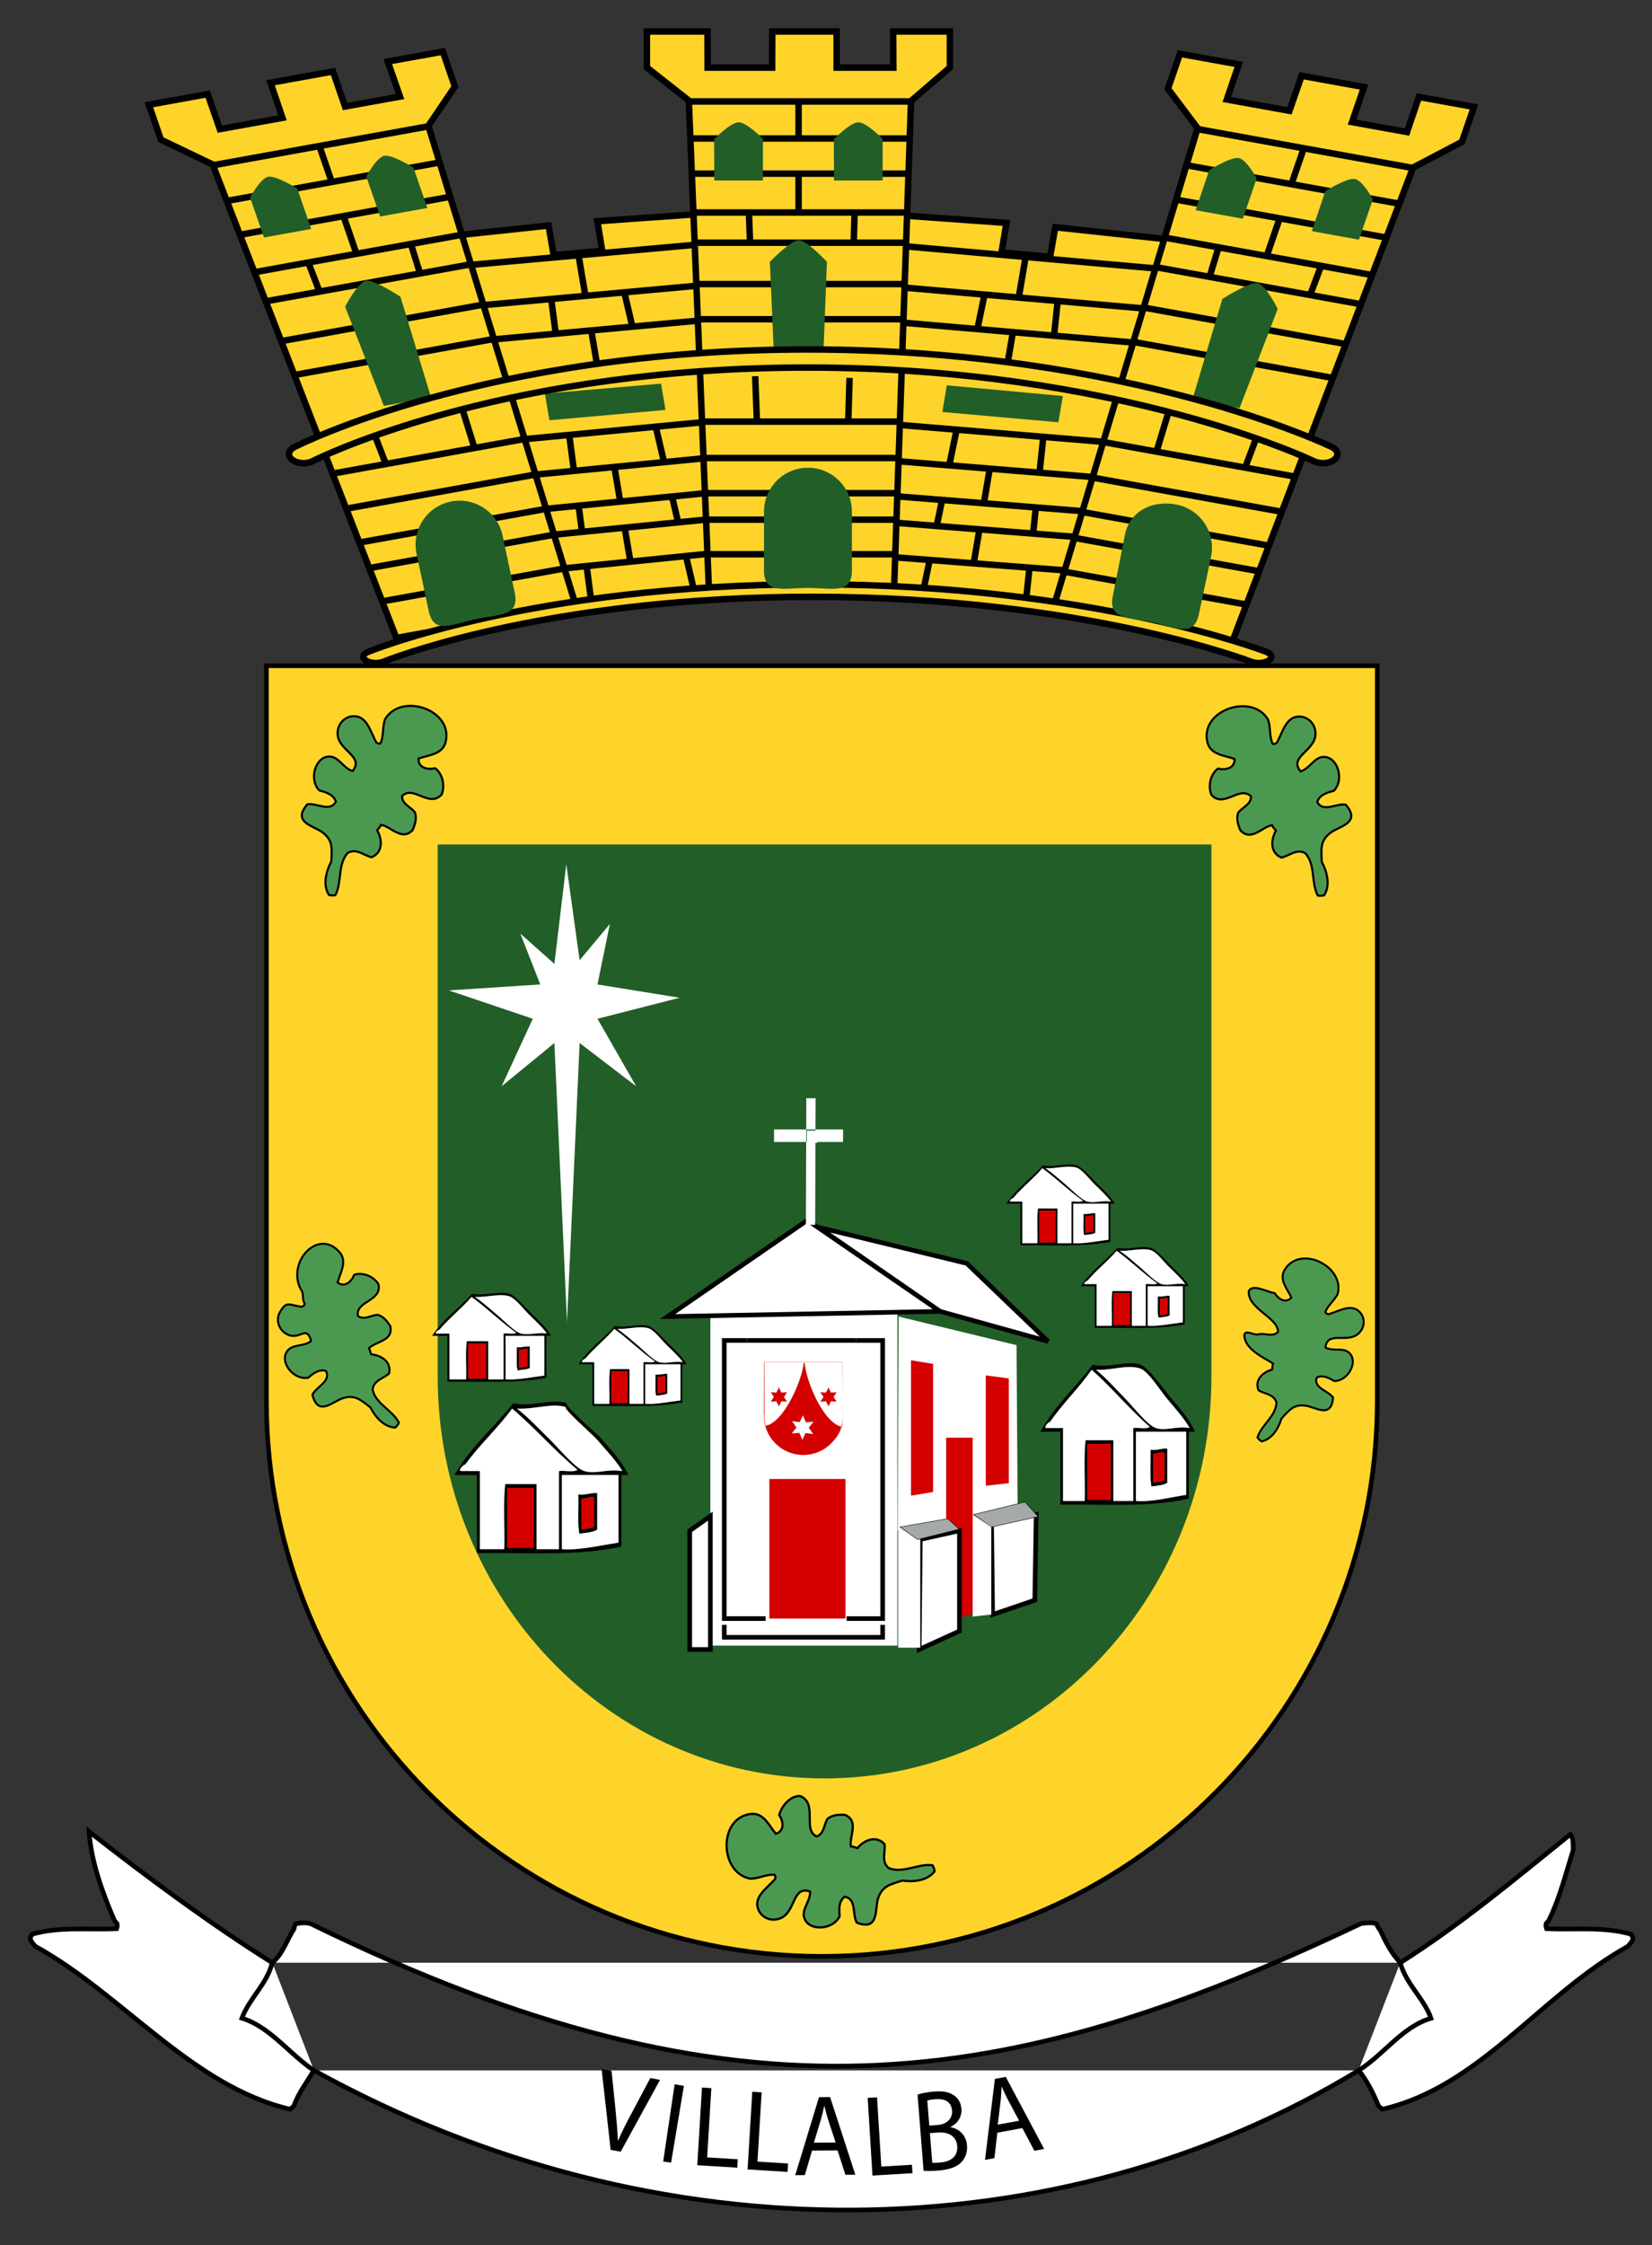 <?xml version="1.0" encoding="utf-8"?>
<!-- Generator: Adobe Illustrator 14.0.0, SVG Export Plug-In  -->
<!DOCTYPE svg PUBLIC "-//W3C//DTD SVG 1.1//EN" "http://www.w3.org/Graphics/SVG/1.1/DTD/svg11.dtd">
<svg version="1.1"
	 xmlns="http://www.w3.org/2000/svg" xmlns:xlink="http://www.w3.org/1999/xlink" xmlns:a="http://ns.adobe.com/AdobeSVGViewerExtensions/3.0/"
	 x="0px" y="0px" width="357px" height="485px" viewBox="-6 -6.103 357 485" enable-background="new -6 -6.103 357 485"
	 xml:space="preserve">
<rect x="-6" y="-6.103" width="357" height="485" fill="#333333" stroke="none"/>
<defs>
</defs>
<path fill="#FFD42A" stroke="#000000" d="M51.569,137.713v158.749c0,66.295,53.74,120.033,120.032,120.033
	c66.292,0,120.032-53.738,120.032-120.033V137.713H51.569z"/>
<path fill="#225E28" d="M88.586,176.321V291.2c0,47.971,37.429,86.857,83.604,86.857c46.174,0,83.603-38.887,83.603-86.857V176.321
	H88.586z"/>
<path fill="#4B9950" stroke="#000000" stroke-width="0.456" stroke-linecap="round" d="M254.95,154.357
	c0.724,2.643,3.804,2.726,5.837,3.486c0.09,2.04-1.965,2.455-3.577,2.078c-1.653,1.208-2.203,3.839-1.41,5.686
	c2.688,2.979,6.104-2.125,8.534,0.317c0.087,1.707-1.84,2.349-2.753,3.505c-0.478,1.275-0.03,2.644,0.46,3.833
	c2.357,2.497,4.598-0.699,6.844-1.112c0.184,0.472,0.568,0.788,0.848,1.189c-1.147,1.988-1.278,4.816,1.215,5.817
	c1.666-0.393,3.289-2.018,5.141-0.939c2.234,2.473,1.199,6.304,2.676,9.128c0.459,0.078,0.942,0.081,1.394-0.048
	c1.381-2.195,0.624-5.075-0.517-7.226c-0.142-2.827-0.336-4.514,1.769-6.196c1.938-1.548,6.858-2.157,3.405-6.157
	c-2.015-0.354-4.938,1.793-6.157-0.592c0.509-1.545,2.173-2.033,3.547-2.389c2.247-2.119,1.089-6.928-1.78-7.313
	c-2.32-0.312-3.21,2.453-5.378,3.108c-2.592-3.159,2.991-4.342,3.228-7.896c0.143-2.114-1.36-3.813-3.28-3.939
	c-2.956-0.196-3.668,2.976-5.063,5.663c-0.269,0.172-0.598,0.311-0.914,0.198c-0.719-1.539-0.4-3.479-0.965-5.157
	C264.654,143.414,253.104,147.283,254.95,154.357"/>

<path fill="#4B9950" stroke="#000000" stroke-width="0.431" stroke-linecap="round" d="M271.577,268.26
	c-1.222,2.143,0.685,4.152,1.497,5.935c-1.243,1.354-2.813,0.312-3.6-0.956c-1.688-0.258-4.914-2.152-5.619-0.381
	c-0.195,3.796,6.342,5.637,6.332,8.737c-1.03,1.14-2.664,0.323-3.981,0.476c-1.115,0.51-2.832-1.029-3.3,0.096
	c-0.092,3.252,4.523,5.121,6.217,6.283c-0.184,0.418-0.141,0.865-0.219,1.297c-1.995,0.535-3.879,2.252-2.928,4.479
	c1.309,0.809,3.379,0.809,3.869,2.671c-0.152,2.997-3.25,4.774-4.106,7.512c0.243,0.341,0.549,0.652,0.919,0.855
	c2.273-0.519,3.624-2.831,4.268-4.927c1.709-1.889,2.658-3.086,5.068-2.817c2.22,0.249,5.736,2.992,6.084-1.749
	c-1.057-1.509-4.281-2.004-3.54-4.296c1.308-0.659,2.676,0.088,3.774,0.735c2.781,0.082,5.104-3.717,3.522-5.787
	c-1.278-1.678-3.603-0.481-5.399-1.443c0.36-3.662,4.666-0.859,7.078-2.971c1.437-1.256,1.561-3.293,0.42-4.596
	c-1.756-2.006-4.23-0.44-6.826,0.379c-0.28-0.061-0.578-0.182-0.709-0.455c0.523-1.437,1.959-2.469,2.668-3.895
	C284.717,267.471,274.904,262.583,271.577,268.26"/>
<path fill="#4B9950" stroke="#000000" stroke-width="0.479" stroke-linecap="round" d="M156.384,385.723
	c2.731-0.225,3.861,2.641,5.271,4.293c1.949-0.615,1.637-2.688,0.731-4.073c0.569-1.964,2.418-4.194,4.531-4.073
	c3.915,1.586,0.42,7.269,3.545,8.717c1.636-0.503,1.578-2.533,2.353-3.787c1.035-0.885,2.475-0.935,3.76-0.881
	c3.152,1.361,0.917,4.563,1.296,6.813c0.506,0.012,0.935,0.265,1.407,0.391c1.475-1.76,4.087-2.851,5.882-0.849
	c0.2,1.698-0.771,3.782,0.875,5.151c3.088,1.256,6.333-1.03,9.491-0.607c0.23,0.403,0.399,0.856,0.433,1.325
	c-1.59,2.048-4.556,2.32-6.968,1.986c-2.704,0.835-4.354,1.228-5.217,3.78c-0.791,2.351,0.317,7.184-4.621,5.307
	c-1.021-1.773-0.004-5.255-2.66-5.585c-1.28,1.008-1.17,2.736-1.034,4.147c-1.222,2.838-6.137,3.396-7.479,0.83
	c-1.087-2.076,1.206-3.855,1.081-6.117c-3.855-1.354-3.057,4.296-6.316,5.734c-1.938,0.854-4.047,0.023-4.823-1.736
	c-1.195-2.71,1.542-4.464,3.588-6.694c0.07-0.312,0.087-0.666-0.127-0.927c-1.691-0.148-3.405,0.813-5.175,0.856
	C149.418,398.584,149.103,386.408,156.384,385.723"/>
<path fill="#4B9950" stroke="#000000" stroke-width="0.436" stroke-linecap="round" d="M67.431,264.441
	c1.675,2.019,0.048,4.476-0.472,6.488c1.55,1.188,3.004-0.192,3.592-1.662c1.854-0.634,4.219,0.379,5.23,2.013
	c0.86,3.744-5.017,3.621-4.436,6.866c1.291,1.003,2.852-0.155,4.26-0.233c1.261,0.323,2.088,1.424,2.751,2.463
	c0.664,3.219-3.072,3.221-4.629,4.754c0.27,0.404,0.306,0.879,0.468,1.316c2.188,0.19,4.477,1.641,3.894,4.146
	c-1.222,1.09-3.389,1.47-3.56,3.513c0.712,3.108,4.284,4.397,5.687,7.106c-0.19,0.402-0.454,0.783-0.802,1.065
	c-2.477-0.124-4.32-2.297-5.38-4.371c-2.14-1.661-3.354-2.741-5.828-2.015c-2.278,0.669-5.455,4.193-6.695-0.71
	c0.83-1.772,4.116-2.888,2.917-5.151c-1.492-0.449-2.788,0.588-3.819,1.469c-2.896,0.6-6.029-2.947-4.756-5.408
	c1.03-1.992,3.685-1.172,5.388-2.512c-1.054-3.766-2.505,0.186-5.421-1.58c-1.735-1.051-2.242-3.16-1.288-4.734
	c1.469-2.426,1.806-1.465,4.679-1.084c0.282-0.115,0.57-0.297,0.658-0.609c-0.814-1.404,0.031-2-0.975-3.361
	C56.066,266.262,62.898,259.109,67.431,264.441"/>
<path fill="#4B9950" stroke="#000000" stroke-width="0.456" stroke-linecap="round" d="M90.281,154.277
	c-0.723,2.644-3.802,2.725-5.836,3.486c-0.089,2.04,1.965,2.455,3.576,2.078c1.653,1.207,2.204,3.839,1.411,5.685
	c-2.688,2.98-6.105-2.124-8.534,0.318c-0.087,1.707,1.84,2.349,2.754,3.505c0.477,1.275,0.031,2.643-0.459,3.833
	c-2.357,2.497-4.599-0.699-6.844-1.113c-0.185,0.472-0.568,0.788-0.847,1.189c1.149,1.988,1.279,4.816-1.215,5.818
	c-1.666-0.393-3.291-2.02-5.141-0.94c-2.235,2.473-1.198,6.304-2.674,9.128c-0.459,0.078-0.943,0.082-1.394-0.048
	c-1.379-2.194-0.623-5.075,0.517-7.226c0.14-2.827,0.337-4.514-1.768-6.195c-1.938-1.548-6.859-2.157-3.405-6.158
	c2.015-0.354,4.939,1.793,6.157-0.591c-0.509-1.545-2.172-2.033-3.545-2.389c-2.248-2.119-1.09-6.928,1.778-7.313
	c2.323-0.311,3.211,2.453,5.379,3.108c2.591-3.16-2.991-4.342-3.228-7.896c-0.141-2.114,1.361-3.812,3.281-3.938
	c2.955-0.196,3.668,2.976,5.065,5.663c0.267,0.171,0.596,0.311,0.914,0.197c0.718-1.539,0.401-3.479,0.963-5.156
	C80.578,143.334,92.128,147.203,90.281,154.277"/>
<polygon fill="#FFFFFF" points="116.377,180.565 113.804,202.115 106.453,195.57 110.746,206.553 90.981,207.836 109.136,213.962 
	102.403,228.546 113.804,219.199 116.532,279.53 119.259,219.199 131.471,228.546 123.116,213.962 140.868,209.424 123.116,206.553 
	125.801,193.47 119.259,201.315 "/>
<path d="M129.768,312.51c-0.492,0-0.984,0-1.477,0c0,5.156,0,10.313,0,15.469c-9.475,2.1-20.095,1.271-31.219,1.406
	c0-5.625,0-11.25,0-16.875c-1.617,0-3.234,0-4.852,0c3.484-6.137,8.528-10.19,12.656-15.469c4.443,0.844,8.24-1.155,11.813,0
	c-2.048-0.662,6.573,6.864,6.961,7.313C126.046,307.114,128.389,309.499,129.768,312.51z M112.893,304.917
	c1.721,1.68,5.407,6.168,7.383,6.75c2.542,0.75,4.958-0.537,8.227,0c-1.363-2.268-3.415-4.414-5.695-7.031
	c-0.584-0.67-8.072-7.313-6.328-6.75c-3.185-1.029-7.063,0.515-10.758,0.281C108.154,300.058,110.343,302.429,112.893,304.917z
	 M104.667,298.167c-3.154,4.326-6.992,7.739-10.125,12.094c-0.485,0.006-1.71,1.402-0.844,1.406c1.336,0,2.672,0,4.008,0
	c0,5.625,0,11.25,0,16.875c1.758,0,3.516,0,5.273,0c0.14-4.595-0.28-9.937,0.211-14.063c2.25,0,4.5,0,6.75,0
	c0,4.688,0,9.374,0,14.063c1.617,0,3.234,0,4.852,0c0-5.625,0-11.25,0-16.875c1.269-0.185,3.091,0.371,4.008-0.281
	C113.85,307.295,109.581,302.301,104.667,298.167z M115.424,312.51c0,5.344,0,10.688,0,16.031c3.845,0.287,8.33-0.852,12.234-1.406
	c0-4.875,0-9.75,0-14.625C123.581,312.51,119.502,312.51,115.424,312.51z M103.612,315.323c0,4.313,0,8.625,0,12.938
	c1.898,0,3.797,0,5.695,0c0-4.313,0-8.625,0-12.938C107.409,315.323,105.51,315.323,103.612,315.323z"/>
<path fill="#FFFFFF" d="M105.721,298.167c3.694,0.232,7.573-1.312,10.758-0.281c-1.744-0.563,5.744,6.08,6.328,6.75
	c2.281,2.617,4.332,4.765,5.695,7.031c-3.268-0.537-5.685,0.75-8.227,0c-1.976-0.582-5.662-5.07-7.383-6.75
	C110.343,302.429,108.154,300.058,105.721,298.167z"/>
<path fill="#FFFFFF" d="M118.799,311.385c-0.917,0.65-2.739,0.097-4.008,0.281c0,5.625,0,11.25,0,16.875c-1.617,0-3.234,0-4.852,0
	c0-4.688,0-9.375,0-14.063c-2.25,0-4.5,0-6.75,0c-0.491,4.126-0.071,9.468-0.211,14.063c-1.758,0-3.516,0-5.273,0
	c0-5.625,0-11.25,0-16.875c-1.336,0-2.672,0-4.008,0c-0.866-0.006,0.358-1.401,0.844-1.406c3.133-4.354,6.971-7.77,10.125-12.094
	C109.581,302.301,113.85,307.295,118.799,311.385z"/>
<path fill="#FFFFFF" d="M127.659,312.51c0,4.875,0,9.75,0,14.625c-3.904,0.556-8.389,1.693-12.234,1.406c0-5.345,0-10.688,0-16.031
	C119.502,312.51,123.581,312.51,127.659,312.51z M119.01,316.729c0.107,2.764-0.234,6.125,0.211,8.438
	c1.323-0.205,2.774-0.237,3.797-0.844c0-2.625,0-5.251,0-7.875C121.526,316.333,120.581,316.948,119.01,316.729z"/>
<path fill="#D40000" d="M109.307,315.323c0,4.313,0,8.625,0,12.938c-1.898,0-3.797,0-5.695,0c0-4.313,0-8.625,0-12.938
	C105.51,315.323,107.409,315.323,109.307,315.323z"/>
<path d="M123.018,316.448c0,2.624,0,5.25,0,7.875c-1.022,0.605-2.474,0.639-3.797,0.844c-0.445-2.313-0.104-5.674-0.211-8.438
	C120.581,316.948,121.526,316.333,123.018,316.448z M119.643,317.573c0,2.25,0,4.5,0,6.75c0.94-0.152,1.902-0.275,2.742-0.563
	c0-2.157,0-4.313,0-6.469C121.24,317.077,120.75,317.737,119.643,317.573z"/>
<path fill="#D40000" d="M122.385,317.292c0,2.156,0,4.313,0,6.469c-0.84,0.287-1.802,0.41-2.742,0.563c0-2.25,0-4.5,0-6.75
	C120.75,317.737,121.24,317.077,122.385,317.292z"/>
<path d="M252.221,303.165c-0.438,0-0.875,0-1.313,0c0,4.813,0,9.625,0,14.438c-8.422,1.96-17.861,1.188-27.75,1.313
	c0-5.25,0-10.5,0-15.75c-1.438,0-2.875,0-4.313,0c3.099-5.727,7.581-9.511,11.25-14.438c3.949,0.787,7.324-1.078,10.5,0
	c1.476,0.5,4.919,5.289,6.188,6.824C248.913,298.125,250.995,300.352,252.221,303.165z M237.221,296.077
	c1.53,1.566,4.807,5.756,6.563,6.301c2.26,0.699,4.407-0.504,7.313,0c-1.212-2.117-3.035-4.121-5.063-6.563
	c-1.448-1.746-3.877-5.707-5.625-6.301c-2.831-0.962-6.279,0.479-9.563,0.263C233.009,291.542,234.955,293.754,237.221,296.077z
	 M229.909,289.776c-2.804,4.037-6.216,7.225-9,11.288c-0.433,0.004-1.521,1.308-0.75,1.313c1.188,0,2.375,0,3.563,0
	c0,5.25,0,10.5,0,15.75c1.563,0,3.125,0,4.688,0c0.125-4.289-0.25-9.274,0.188-13.125c2,0,4,0,6,0c0,4.375,0,8.748,0,13.125
	c1.438,0,2.875,0,4.313,0c0-5.25,0-10.5,0-15.75c1.127-0.172,2.747,0.345,3.563-0.264
	C238.072,298.297,234.275,293.636,229.909,289.776z M239.471,303.165c0,4.986,0,9.975,0,14.963
	c3.418,0.268,7.404-0.795,10.875-1.313c0-4.551,0-9.101,0-13.649C246.721,303.165,243.096,303.165,239.471,303.165z M228.971,305.79
	c0,4.023,0,8.049,0,12.074c1.688,0,3.375,0,5.063,0c0-4.025,0-8.051,0-12.074C232.346,305.79,230.659,305.79,228.971,305.79z"/>
<path fill="#FFFFFF" d="M230.846,289.776c3.283,0.219,6.731-1.225,9.563-0.263c1.748,0.594,4.177,4.555,5.625,6.301
	c2.026,2.442,3.852,4.444,5.063,6.563c-2.904-0.504-5.054,0.699-7.313,0c-1.757-0.545-5.032-4.733-6.563-6.301
	C234.955,293.754,233.009,291.542,230.846,289.776z"/>
<path fill="#FFFFFF" d="M242.471,302.114c-0.814,0.607-2.436,0.092-3.563,0.264c0,5.25,0,10.5,0,15.75c-1.438,0-2.875,0-4.313,0
	c0-4.377,0-8.75,0-13.125c-2,0-4,0-6,0c-0.438,3.851-0.063,8.836-0.188,13.125c-1.563,0-3.125,0-4.688,0c0-5.25,0-10.5,0-15.75
	c-1.188,0-2.375,0-3.563,0c-0.771-0.006,0.318-1.31,0.75-1.313c2.785-4.063,6.195-7.251,9-11.288
	C234.275,293.636,238.072,298.297,242.471,302.114z"/>
<path fill="#FFFFFF" d="M250.346,303.165c0,4.549,0,9.1,0,13.649c-3.471,0.519-7.457,1.58-10.875,1.313c0-4.988,0-9.977,0-14.963
	C243.096,303.165,246.721,303.165,250.346,303.165z M242.659,307.101c0.095,2.579-0.209,5.717,0.188,7.875
	c1.176-0.19,2.465-0.224,3.375-0.787c0-2.45,0-4.901,0-7.351C244.895,306.731,244.055,307.305,242.659,307.101z"/>
<path fill="#D40000" d="M234.034,305.79c0,4.023,0,8.049,0,12.074c-1.688,0-3.375,0-5.063,0c0-4.025,0-8.051,0-12.074
	C230.659,305.79,232.346,305.79,234.034,305.79z"/>
<path d="M246.221,306.838c0,2.449,0,4.899,0,7.351c-0.908,0.563-2.199,0.597-3.375,0.787c-0.396-2.158-0.093-5.296-0.188-7.875
	C244.055,307.305,244.895,306.731,246.221,306.838z M243.221,307.888c0,2.101,0,4.2,0,6.301c0.836-0.144,1.691-0.258,2.438-0.524
	c0-2.015,0-4.025,0-6.037C244.641,307.424,244.206,308.042,243.221,307.888z"/>
<path fill="#D40000" d="M245.659,307.625c0,2.013,0,4.023,0,6.037c-0.746,0.269-1.603,0.383-2.438,0.525c0-2.102,0-4.2,0-6.301
	C244.206,308.042,244.641,307.424,245.659,307.625z"/>
<path d="M234.863,253.899c-0.307,0-0.613,0-0.92,0c0,2.75,0,5.5,0,8.25c-5.896,1.12-12.504,0.68-19.424,0.75c0-3,0-6,0-9
	c-1.008,0-2.014,0-3.021,0c2.168-3.271,5.308-5.436,7.875-8.25c2.765,0.45,5.127-0.615,7.351,0c1.031,0.286,3.442,3.021,4.332,3.898
	C232.546,251.021,234.004,252.293,234.863,253.899z M224.363,249.849c1.07,0.896,3.363,3.289,4.594,3.6
	c1.581,0.399,3.085-0.286,5.118,0c-0.849-1.209-2.124-2.354-3.544-3.75c-1.014-0.997-2.715-3.261-3.938-3.6
	c-1.981-0.55-4.395,0.272-6.692,0.149C221.414,247.256,222.775,248.523,224.363,249.849z M219.244,246.249
	c-1.963,2.309-4.352,4.129-6.301,6.45c-0.301,0.003-1.063,0.747-0.524,0.75c0.831,0,1.663,0,2.494,0c0,3,0,6,0,9
	c1.094,0,2.188,0,3.28,0c0.088-2.45-0.174-5.3,0.132-7.5c1.399,0,2.8,0,4.2,0c0,2.5,0,5,0,7.5c1.006,0,2.013,0,3.019,0c0-3,0-6,0-9
	c0.789-0.098,1.923,0.197,2.494-0.149C224.958,251.118,222.301,248.456,219.244,246.249z M225.938,253.899c0,2.85,0,5.7,0,8.55
	c2.393,0.153,5.184-0.452,7.612-0.75c0-2.6,0-5.2,0-7.8C231.012,253.899,228.475,253.899,225.938,253.899z M218.587,255.399
	c0,2.3,0,4.6,0,6.898c1.183,0,2.362,0,3.544,0c0-2.299,0-4.6,0-6.898C220.95,255.399,219.77,255.399,218.587,255.399z"/>
<path fill="#FFFFFF" d="M219.9,246.249c2.299,0.125,4.711-0.699,6.692-0.148c1.224,0.339,2.925,2.604,3.938,3.6
	c1.42,1.396,2.695,2.541,3.544,3.75c-2.033-0.287-3.537,0.399-5.118,0c-1.229-0.311-3.523-2.705-4.594-3.6
	C222.775,248.523,221.414,247.256,219.9,246.249z"/>
<path fill="#FFFFFF" d="M228.038,253.297c-0.571,0.349-1.705,0.054-2.494,0.15c0,3,0,6,0,9c-1.006,0-2.013,0-3.019,0
	c0-2.5,0-5,0-7.5c-1.4,0-2.801,0-4.2,0c-0.306,2.2-0.044,5.051-0.132,7.5c-1.094,0-2.188,0-3.28,0c0-3,0-6,0-9
	c-0.831,0-1.663,0-2.494,0c-0.539-0.003,0.224-0.746,0.524-0.75c1.949-2.322,4.338-4.143,6.301-6.449
	C222.301,248.456,224.958,251.118,228.038,253.297z"/>
<path fill="#FFFFFF" d="M233.55,253.899c0,2.6,0,5.2,0,7.8c-2.43,0.298-5.221,0.903-7.612,0.75c0-2.85,0-5.7,0-8.55
	C228.475,253.899,231.012,253.899,233.55,253.899z M228.168,256.149c0.066,1.475-0.146,3.268,0.132,4.5
	c0.823-0.109,1.726-0.127,2.362-0.45c0-1.399,0-2.801,0-4.2C229.734,255.937,229.146,256.265,228.168,256.149z"/>
<path fill="#D40000" d="M222.131,255.399c0,2.3,0,4.6,0,6.898c-1.182,0-2.361,0-3.544,0c0-2.299,0-4.6,0-6.898
	C219.77,255.399,220.95,255.399,222.131,255.399z"/>
<path d="M230.663,255.999c0,1.399,0,2.801,0,4.2c-0.638,0.323-1.539,0.341-2.362,0.45c-0.277-1.232-0.064-3.025-0.132-4.5
	C229.146,256.265,229.734,255.937,230.663,255.999z M228.563,256.599c0,1.198,0,2.399,0,3.6c0.586-0.081,1.184-0.147,1.707-0.3
	c0-1.15,0-2.3,0-3.45C229.557,256.334,229.251,256.686,228.563,256.599z"/>
<path fill="#D40000" d="M230.27,256.449c0,1.15,0,2.3,0,3.45c-0.523,0.152-1.121,0.219-1.707,0.3c0-1.2,0-2.399,0-3.6
	C229.251,256.686,229.557,256.334,230.27,256.449z"/>
<path d="M250.932,271.735c-0.308,0-0.613,0-0.92,0c0,2.75,0,5.5,0,8.25c-5.896,1.12-12.504,0.68-19.425,0.75c0-3,0-6,0-9
	c-1.007,0-2.013,0-3.021,0c2.168-3.271,5.309-5.436,7.875-8.25c2.766,0.45,5.127-0.615,7.352,0c1.031,0.286,3.441,3.021,4.331,3.898
	C248.615,268.857,250.073,270.127,250.932,271.735z M240.432,267.685c1.069,0.896,3.363,3.289,4.594,3.601
	c1.58,0.398,3.084-0.287,5.117,0c-0.848-1.209-2.123-2.354-3.543-3.75c-1.015-0.998-2.715-3.262-3.938-3.601
	c-1.981-0.55-4.396,0.272-6.693,0.149C237.482,265.092,238.844,266.359,240.432,267.685z M235.313,264.084
	c-1.963,2.309-4.352,4.129-6.301,6.451c-0.302,0.002-1.063,0.746-0.525,0.75c0.832,0,1.664,0,2.494,0c0,3,0,6,0,9
	c1.095,0,2.188,0,3.281,0c0.088-2.451-0.175-5.301,0.131-7.5c1.4,0,2.801,0,4.2,0c0,2.5,0,5,0,7.5c1.007,0,2.013,0,3.019,0
	c0-3,0-6,0-9c0.789-0.099,1.924,0.196,2.494-0.15C241.025,268.954,238.37,266.292,235.313,264.084z M242.005,271.735
	c0,2.85,0,5.7,0,8.551c2.394,0.152,5.185-0.453,7.613-0.75c0-2.601,0-5.201,0-7.801
	C247.081,271.735,244.543,271.735,242.005,271.735z M234.656,273.235c0,2.301,0,4.6,0,6.898c1.182,0,2.361,0,3.544,0
	c0-2.299,0-4.6,0-6.898C237.018,273.235,235.837,273.235,234.656,273.235z"/>
<path fill="#FFFFFF" d="M235.968,264.084c2.3,0.125,4.712-0.699,6.693-0.148c1.224,0.339,2.924,2.604,3.938,3.6
	c1.42,1.396,2.695,2.541,3.543,3.75c-2.033-0.287-3.537,0.399-5.117,0c-1.229-0.311-3.523-2.705-4.594-3.6
	C238.844,266.359,237.482,265.092,235.968,264.084z"/>
<path fill="#FFFFFF" d="M244.105,271.133c-0.57,0.349-1.705,0.054-2.494,0.15c0,3,0,6,0,9c-1.006,0-2.012,0-3.019,0c0-2.5,0-5,0-7.5
	c-1.399,0-2.8,0-4.2,0c-0.306,2.2-0.043,5.051-0.131,7.5c-1.094,0-2.188,0-3.281,0c0-3,0-6,0-9c-0.83,0-1.662,0-2.494,0
	c-0.538-0.003,0.225-0.746,0.525-0.75c1.949-2.322,4.338-4.143,6.301-6.449C238.37,266.292,241.025,268.954,244.105,271.133z"/>
<path fill="#FFFFFF" d="M249.619,271.735c0,2.6,0,5.2,0,7.801c-2.43,0.297-5.221,0.902-7.613,0.75c0-2.851,0-5.701,0-8.551
	C244.543,271.735,247.081,271.735,249.619,271.735z M244.236,273.985c0.066,1.475-0.146,3.268,0.133,4.5
	c0.822-0.109,1.727-0.127,2.361-0.449c0-1.4,0-2.802,0-4.201C245.802,273.773,245.214,274.101,244.236,273.985z"/>
<path fill="#D40000" d="M238.2,273.235c0,0,0,4.6,0,6.898c-1.183,0-2.362,0-3.544,0c0-2.299,0-4.6,0-6.898
	C235.837,273.235,237.018,273.235,238.2,273.235z"/>
<path d="M246.73,273.834c0,1.399,0,2.801,0,4.201c-0.637,0.322-1.539,0.34-2.361,0.449c-0.277-1.232-0.064-3.025-0.133-4.5
	C245.214,274.101,245.802,273.773,246.73,273.834z M244.63,274.435c0,1.198,0,2.399,0,3.601c0.586-0.082,1.185-0.147,1.707-0.301
	c0-1.15,0-2.3,0-3.449C245.625,274.17,245.32,274.522,244.63,274.435z"/>
<path fill="#D40000" d="M246.337,274.286c0,1.149,0,2.299,0,3.449c-0.522,0.152-1.121,0.219-1.707,0.301c0-1.201,0-2.4,0-3.601
	C245.32,274.522,245.625,274.17,246.337,274.286z"/>
<path d="M142.365,288.599c-0.307,0-0.613,0-0.919,0c0,2.75,0,5.5,0,8.25c-5.896,1.12-12.504,0.679-19.425,0.75c0-3,0-6,0-9
	c-1.007,0-2.013,0-3.02,0c2.168-3.272,5.308-5.435,7.875-8.25c2.765,0.45,5.127-0.616,7.351,0c1.031,0.286,3.442,3.022,4.331,3.899
	C140.048,285.721,141.506,286.993,142.365,288.599z M131.865,284.549c1.07,0.895,3.364,3.289,4.594,3.6
	c1.581,0.398,3.085-0.287,5.118,0c-0.848-1.209-2.124-2.354-3.544-3.75c-1.014-0.997-2.714-3.261-3.938-3.6
	c-1.981-0.551-4.395,0.272-6.693,0.148C128.916,281.958,130.278,283.223,131.865,284.549z M126.746,280.949
	c-1.963,2.308-4.351,4.128-6.3,6.45c-0.302,0.003-1.064,0.747-0.525,0.75c0.831,0,1.663,0,2.494,0c0,3,0,6,0,9
	c1.094,0,2.188,0,3.281,0c0.087-2.45-0.175-5.3,0.131-7.5c1.4,0,2.8,0,4.2,0c0,2.5,0,5,0,7.5c1.006,0,2.013,0,3.019,0c0-3,0-6,0-9
	c0.789-0.098,1.923,0.197,2.494-0.15C132.459,285.818,129.803,283.155,126.746,280.949z M133.439,288.599c0,2.85,0,5.7,0,8.55
	c2.393,0.152,5.184-0.453,7.613-0.75c0-2.6,0-5.2,0-7.8C138.514,288.599,135.977,288.599,133.439,288.599z M126.089,290.099
	c0,2.3,0,4.6,0,6.899c1.182,0,2.362,0,3.544,0c0-2.301,0-4.601,0-6.899C128.452,290.099,127.271,290.099,126.089,290.099z"/>
<path fill="#FFFFFF" d="M127.402,280.949c2.299,0.124,4.712-0.698,6.693-0.149c1.224,0.34,2.924,2.604,3.938,3.601
	c1.42,1.396,2.696,2.541,3.544,3.75c-2.033-0.287-3.537,0.399-5.118,0c-1.229-0.312-3.523-2.705-4.594-3.601
	C130.278,283.223,128.916,281.958,127.402,280.949z"/>
<path fill="#FFFFFF" d="M135.54,287.999c-0.571,0.349-1.705,0.053-2.494,0.15c0,3,0,6,0,9c-1.006,0-2.013,0-3.019,0c0-2.5,0-5,0-7.5
	c-1.4,0-2.8,0-4.2,0c-0.306,2.2-0.044,5.05-0.131,7.5c-1.094,0-2.188,0-3.281,0c0-3,0-6,0-9c-0.831,0-1.663,0-2.494,0
	c-0.539-0.003,0.224-0.747,0.525-0.75c1.949-2.322,4.337-4.143,6.3-6.45C129.803,283.155,132.459,285.818,135.54,287.999z"/>
<path fill="#FFFFFF" d="M141.052,288.599c0,2.6,0,5.2,0,7.8c-2.43,0.297-5.221,0.902-7.613,0.75c0-2.85,0-5.7,0-8.55
	C135.977,288.599,138.514,288.599,141.052,288.599z M135.67,290.849c0.066,1.474-0.146,3.267,0.132,4.5
	c0.823-0.109,1.726-0.127,2.362-0.45c0-1.4,0-2.801,0-4.2C137.236,290.637,136.648,290.965,135.67,290.849z"/>
<path fill="#D40000" d="M129.633,290.099c0,2.3,0,4.6,0,6.899c-1.182,0-2.362,0-3.544,0c0-2.301,0-4.601,0-6.899
	C127.271,290.099,128.452,290.099,129.633,290.099z"/>
<path d="M138.165,290.699c0,1.399,0,2.8,0,4.2c-0.637,0.323-1.539,0.341-2.362,0.45c-0.277-1.233-0.065-3.026-0.132-4.5
	C136.648,290.965,137.236,290.637,138.165,290.699z M136.064,291.299c0,1.199,0,2.398,0,3.6c0.586-0.082,1.184-0.146,1.707-0.3
	c0-1.149,0-2.3,0-3.45C137.058,291.036,136.753,291.386,136.064,291.299z"/>
<path fill="#D40000" d="M137.771,291.149c0,1.15,0,2.3,0,3.45c-0.523,0.151-1.121,0.218-1.707,0.3c0-1.2,0-2.4,0-3.6
	C136.753,291.386,137.058,291.036,137.771,291.149z"/>
<path d="M113.071,282.458c-0.337,0-0.675,0-1.011,0c0,3.024,0,6.049,0,9.074c-6.485,1.232-13.754,0.747-21.367,0.825
	c0-3.3,0-6.601,0-9.899c-1.107,0-2.214,0-3.321,0c2.385-3.601,5.838-5.979,8.662-9.076c3.041,0.496,5.64-0.678,8.086,0
	c1.134,0.315,3.786,3.326,4.764,4.291C110.523,279.292,112.126,280.69,113.071,282.458z M101.521,278.002
	c1.178,0.982,3.7,3.617,5.053,3.959c1.739,0.438,3.394-0.315,5.63,0c-0.932-1.33-2.336-2.59-3.897-4.125
	c-1.115-1.098-2.985-3.588-4.332-3.959c-2.18-0.605-4.834,0.301-7.362,0.164C98.277,275.151,99.775,276.543,101.521,278.002z
	 M95.89,274.042c-2.159,2.539-4.786,4.541-6.93,7.096c-0.332,0.004-1.171,0.822-0.578,0.824c0.914,0,1.829,0,2.743,0
	c0,3.301,0,6.602,0,9.9c1.203,0,2.406,0,3.609,0c0.096-2.695-0.192-5.83,0.145-8.25c1.54,0,3.079,0,4.62,0c0,2.75,0,5.5,0,8.25
	c1.106,0,2.214,0,3.32,0c0-3.3,0-6.602,0-9.9c0.868-0.106,2.115,0.218,2.743-0.164C102.175,279.397,99.253,276.467,95.89,274.042z
	 M103.252,282.458c0,3.135,0,6.271,0,9.404c2.632,0.168,5.702-0.499,8.375-0.824c0-2.859,0-5.722,0-8.58
	C108.835,282.458,106.044,282.458,103.252,282.458z M95.168,284.107c0,2.528,0,5.06,0,7.589c1.3,0,2.598,0,3.897,0
	c0-2.529,0-5.061,0-7.589C97.766,284.107,96.468,284.107,95.168,284.107z"/>
<path fill="#FFFFFF" d="M96.612,274.042c2.528,0.138,5.183-0.77,7.362-0.164c1.347,0.373,3.217,2.862,4.332,3.959
	c1.562,1.535,2.966,2.795,3.897,4.125c-2.236-0.314-3.891,0.439-5.63,0c-1.353-0.342-3.875-2.976-5.053-3.959
	C99.775,276.543,98.277,275.151,96.612,274.042z"/>
<path fill="#FFFFFF" d="M105.563,281.795c-0.628,0.383-1.875,0.059-2.743,0.166c0,3.299,0,6.601,0,9.899c-1.106,0-2.214,0-3.32,0
	c0-2.75,0-5.5,0-8.25c-1.541,0-3.08,0-4.62,0c-0.337,2.42-0.049,5.556-0.145,8.25c-1.203,0-2.406,0-3.609,0c0-3.3,0-6.601,0-9.899
	c-0.914,0-1.829,0-2.743,0c-0.593-0.004,0.246-0.821,0.578-0.826c2.144-2.553,4.771-4.557,6.93-7.094
	C99.253,276.467,102.175,279.397,105.563,281.795z"/>
<path fill="#FFFFFF" d="M111.627,282.458c0,2.858,0,5.721,0,8.58c-2.673,0.325-5.743,0.992-8.375,0.824c0-3.135,0-6.271,0-9.404
	C106.044,282.458,108.835,282.458,111.627,282.458z M105.708,284.932c0.072,1.621-0.16,3.593,0.145,4.949
	c0.905-0.12,1.898-0.141,2.599-0.495c0-1.54,0-3.08,0-4.62C107.429,284.699,106.783,285.06,105.708,284.932z"/>
<path fill="#D40000" d="M99.066,284.107c0,2.528,0,5.06,0,7.589c-1.3,0-2.598,0-3.897,0c0-2.529,0-5.061,0-7.589
	C96.468,284.107,97.766,284.107,99.066,284.107z"/>
<path d="M108.451,284.766c0,1.54,0,3.08,0,4.619c-0.7,0.355-1.693,0.375-2.599,0.496c-0.305-1.356-0.072-3.328-0.145-4.949
	C106.783,285.06,107.429,284.699,108.451,284.766z M106.14,285.426c0,1.32,0,2.64,0,3.96c0.645-0.091,1.302-0.162,1.878-0.329
	c0-1.266,0-2.53,0-3.796C107.234,285.136,106.899,285.523,106.14,285.426z"/>
<path fill="#D40000" d="M108.018,285.261c0,1.266,0,2.53,0,3.796c-0.576,0.167-1.233,0.238-1.878,0.329c0-1.32,0-2.64,0-3.96
	C106.899,285.523,107.234,285.136,108.018,285.261z"/>
<polygon fill="#FFFFFF" points="213.908,319.112 187.999,324.554 188.189,278.292 213.675,284.465 "/>
<rect x="147.514" y="277.611" fill="#FFFFFF" width="40.417" height="71.763"/>
<rect x="160.267" y="313.379" fill="#D40000" width="16.448" height="30.148"/>
<polyline fill="#FFFFFF" stroke="#000000" points="159.442,343.529 150.513,343.529 150.513,283.454 155.442,283.454 "/>
<polyline fill="#FFFFFF" stroke="#000000" points="178.965,283.456 184.747,283.456 184.747,343.53 176.965,343.53 "/>
<polyline fill="#FFFFFF" stroke="#000000" points="184.747,344.879 184.747,347.579 150.513,347.579 150.513,344.879 "/>
<polygon fill="#FFFFFF" stroke="#000000" points="138.271,278.292 168.49,257.48 197.173,277.17 "/>
<polygon fill="#D40000" points="195.648,316.192 190.867,316.979 190.867,287.729 195.648,288.516 "/>
<polygon fill="#D40000" points="212,314.279 207.027,314.84 207.027,290.993 212,291.667 "/>
<polygon fill="#D40000" points="204.204,342.405 198.466,344.655 198.466,304.456 204.204,304.456 "/>
<polygon fill="#FFFFFF" stroke="#000000" points="217.622,339.555 208.507,342.659 208.27,322.804 217.925,321.054 "/>
<path fill="#FFFFFF" d="M176.184,237.877h-14.917v2.701h14.917V237.877L176.184,237.877z M170.16,258.48h-2.008l0.096-27.352h2.008
	L170.16,258.48z"/>
<rect x="168.35" y="238.127" fill="#FFFFFF" width="2.282" height="2.65"/>
<polygon fill="#FFFFFF" stroke="#000000" points="201.335,346.229 192.632,350.206 192.875,326.429 201.335,324.554 "/>
<polygon fill="#FFFFFF" stroke="#000000" points="220.486,283.648 197.173,277.17 170.899,259.021 202.916,266.804 "/>
<polygon fill="#A5A9A8" stroke="#000000" stroke-width="0.104" points="218.357,321.504 208.221,323.754 204.396,321.054 
	215.489,318.354 "/>
<polygon fill="#FFFFFF" points="208.221,342.656 204.204,343.106 204.204,321.056 208.221,323.756 "/>
<polygon fill="#FFFFFF" points="192.875,349.823 188.093,349.823 188.093,323.754 192.875,326.422 "/>
<polygon fill="#A5A9A8" stroke="#000000" stroke-width="0.104" points="201.287,324.206 192.298,326.456 188.475,323.754 
	198.8,321.956 "/>
<polygon fill="#FFFFFF" stroke="#000000" points="147.514,350.206 143.054,350.206 143.054,324.554 147.514,321.404 "/>
<path id="path3012_2_" fill="#D40000" d="M173.034,293.631l0.545,1.086l1.21-0.07l-0.665,1.014l0.665,1.012l-1.21-0.069
	l-0.545,1.085l-0.544-1.085l-1.21,0.069l0.667-1.012l-0.667-1.014l1.21,0.07L173.034,293.631L173.034,293.631z M162.319,293.631
	l0.545,1.086l1.211-0.07l-0.667,1.014l0.667,1.012l-1.211-0.069l-0.545,1.085l-0.544-1.085l-1.211,0.069l0.667-1.012l-0.667-1.014
	l1.211,0.07L162.319,293.631z M175.973,302.221c0.035-0.124,0.127-1.717,0.127-2.645l-0.049-11.435h-16.89l0.049,11.435
	c-0.078-0.555-0.102,1.041,0.264,2.317c4.086-0.873,7.983-10.2,8.239-13.752 M167.713,288.143L167.713,288.143 M159.081,288.133
	l0.182,0.051h16.889l-0.063-0.051v0.061v11.493c0,2.669-0.633,4.155-2.49,6.015c-1.539,1.539-3.666,2.49-6.015,2.49
	s-4.475-0.953-6.014-2.49c-1.539-1.539-2.49-3.666-2.49-6.015v-11.493V288.133L159.081,288.133z M167.915,288.469
	c0.256,3.553,3.913,12.759,7.999,13.632"/>
<polygon fill="#FFFFFF" points="169.725,303.67 168.086,303.452 167.38,304.946 166.753,303.417 165.105,303.551 166.116,302.245 
	165.174,300.883 166.813,301.105 167.519,299.61 168.146,301.14 169.794,301.004 168.784,302.312 "/>
<line fill="none" stroke="#000000" x1="155.442" y1="283.454" x2="178.965" y2="283.456"/>
<path fill="#FFFFFF" stroke="#000000" d="M52.822,417.871c2.28-1.814,3.121-4.879,4.708-7.293c0.037-0.463,0.206-0.795,0.38-1.118
	c1.007-0.216,2.422-0.309,3.302,0.021c92.6,45.334,150.267,36.379,226.923-0.078c1.065-0.146,2.486-0.271,3.355,0.082
	c0.156,0.594,0.498,1.002,0.82,1.43c1.105,2.484,2.463,5.041,4.293,6.957"/>
<path fill="#FFFFFF" stroke="#000000" d="M296.605,417.871c13.169-8.334,24.46-17.838,36.746-27.726
	c0.682,0.688,0.582,2.181,0.63,3.343c-1.561,4.989-2.885,10.32-5.192,15.062c-0.162,0.334-0.407,0.6-0.657,0.862
	c-0.117,0.463-0.015,0.795,0.099,1.12c6.136,0.271,12.369-0.519,18.288,1.194c0.196,0.33,0.297,0.607,0.393,0.884
	c-0.148,0.684-0.67,1.161-1.104,1.705c-18.951,10.526-31.898,30.325-53.102,35.21c-0.25-0.248-0.521-0.479-0.791-0.708
	c-1.16-2.722-2.395-5.366-4.309-7.692"/>
<path fill="#FFFFFF" stroke="#000000" d="M52.822,417.871c-13.532-8.508-26.991-18.479-39.584-28.319
	c0.51,6.651,2.827,12.962,5.401,18.998c0.162,0.334,0.408,0.6,0.657,0.862c0.117,0.463,0.015,0.795-0.098,1.12
	c-6.135,0.271-12.37-0.519-18.288,1.194c-0.197,0.33-0.297,0.607-0.392,0.884c0.148,0.684,0.67,1.161,1.103,1.705
	c18.886,10.405,33.94,30.3,55.102,35.21c0.251-0.248,0.521-0.479,0.792-0.708c0.976-2.835,2.805-5.114,4.309-7.692"/>
<path fill="#FFFFFF" stroke="#000000" d="M296.605,417.871c1.144,4.495,5.225,7.855,6.633,12.004
	c-6.205,1.807-10.2,7.875-15.633,11.25"/>
<path fill="#FFFFFF" stroke="#000000" d="M52.822,417.871c-1.067,4.516-4.933,7.688-6.554,11.978
	c6.148,1.899,10.262,7.772,15.555,11.276"/>
<path fill="#FFFFFF" stroke="#000000" d="M61.823,441.125c74.324,41.067,161.151,39.369,225.782,0"/>
<path d="M125.961,458.289l-1.953-17.464l2.15,0.4l0.874,8.585c0.223,2.351,0.417,4.467,0.49,6.483l0.045,0.011
	c0.783-1.834,1.778-3.807,2.879-5.832l4.089-7.689l2.105,0.393l-8.507,15.518L125.961,458.289z"/>
<path d="M141.79,444.466l-2.763,16.584l-1.714-0.223l2.478-16.696L141.79,444.466z"/>
<path d="M145.7,444.832l2.023,0.126l-0.904,14.964l6.618,0.408l-0.11,1.818l-8.642-0.534L145.7,444.832z"/>
<path d="M156.569,445.744l2.023,0.126l-0.904,14.964l6.618,0.408l-0.11,1.817l-8.642-0.534L156.569,445.744z"/>
<path d="M169.487,458.446l-1.563,5.302l-2.072,0.017l5.136-16.854l2.395-0.02l5.455,16.77l-2.143,0.019l-1.705-5.275
	L169.487,458.446z M174.582,456.709l-1.588-4.827c-0.355-1.095-0.598-2.091-0.835-3.062l-0.046,0.001
	c-0.222,0.975-0.44,2.023-0.754,3.047l-1.475,4.877L174.582,456.709z"/>
<path d="M181.505,447.071l2.022-0.124l0.929,14.964l6.617-0.399l0.112,1.816l-8.643,0.522L181.505,447.071z"/>
<path d="M192.281,446.353c0.854-0.29,2.242-0.55,3.619-0.656c1.998-0.156,3.313,0.116,4.322,0.888
	c0.854,0.585,1.438,1.539,1.543,2.856c0.129,1.641-0.769,3.139-2.324,3.886l0.004,0.075c1.5,0.258,3.326,1.441,3.523,3.928
	c0.114,1.442-0.322,2.604-1.064,3.46c-0.971,1.152-2.678,1.785-5.2,1.983c-1.378,0.107-2.442,0.091-3.114,0.042L192.281,446.353z
	 M195.46,461.067c0.419,0.044,0.972,0.025,1.683-0.03c2.063-0.161,3.905-1.131,3.713-3.566c-0.181-2.265-2.07-3.092-4.252-2.922
	l-1.65,0.131L195.46,461.067z M194.823,453.061l1.813-0.142c2.089-0.163,3.231-1.479,3.104-3.096
	c-0.154-1.938-1.571-2.63-3.591-2.472c-0.918,0.072-1.44,0.188-1.756,0.287L194.823,453.061z"/>
<path d="M209.521,454.591l-0.621,5.49l-2.037,0.378l2.134-17.492l2.354-0.435l8.283,15.567l-2.105,0.388l-2.596-4.896
	L209.521,454.591z M214.236,451.996l-2.401-4.479c-0.541-1.017-0.95-1.954-1.354-2.87l-0.045,0.009
	c-0.05,0.998-0.084,2.069-0.213,3.134l-0.604,5.059L214.236,451.996z"/>
<polygon id="svg_1726_2_" fill="#FFD42A" stroke="#000000" stroke-width="1.397" points="123.088,41.68 124.141,48.072 
	113.639,49.006 112.551,42.62 86.559,45.38 112.474,125.272 152.127,121.691 148.034,39.921 "/>
<line id="svg_1724_2_" fill="none" stroke="#000000" stroke-width="1.397" x1="147.847" y1="46.45" x2="88.447" y2="51.766"/>
<line id="svg_1723_2_" fill="none" stroke="#000000" stroke-width="1.397" x1="148.875" y1="55.231" x2="91.257" y2="60.46"/>
<line id="svg_1722_2_" fill="none" stroke="#000000" stroke-width="1.397" x1="93.769" y1="67.843" x2="148.944" y2="62.785"/>
<line id="svg_1721_2_" fill="none" stroke="#000000" stroke-width="1.397" x1="150.239" y1="84.685" x2="100.701" y2="89.395"/>
<line id="svg_1720_2_" fill="none" stroke="#000000" stroke-width="1.397" x1="103.287" y1="97.036" x2="150.349" y2="92.482"/>
<line id="svg_1719_2_" fill="none" stroke="#000000" stroke-width="1.397" x1="150.788" y1="100.011" x2="105.589" y2="104.446"/>
<line id="svg_1718_2_" fill="none" stroke="#000000" stroke-width="1.397" x1="107.586" y1="109.998" x2="151.188" y2="105.676"/>
<line id="svg_1717_2_" fill="none" stroke="#000000" stroke-width="1.397" x1="151.418" y1="113.08" x2="109.852" y2="117.28"/>
<polygon id="svg_1715_2_" fill="#225E28" points="111.754,78.92 112.73,84.679 137.816,82.448 136.855,76.767 "/>
<line id="svg_1714_2_" fill="none" stroke="#000000" stroke-width="1.397" x1="129.041" y1="108.176" x2="130.264" y2="115.388"/>
<line id="svg_1713_2_" fill="none" stroke="#000000" stroke-width="1.397" x1="126.784" y1="94.864" x2="128.069" y2="102.451"/>
<line id="svg_1712_2_" fill="none" stroke="#000000" stroke-width="1.397" x1="121.724" y1="65.008" x2="123.641" y2="76.328"/>
<line id="svg_1711_2_" fill="none" stroke="#000000" stroke-width="1.397" x1="118.921" y1="48.461" x2="120.458" y2="57.543"/>
<line id="svg_1710_2_" fill="none" stroke="#000000" stroke-width="1.397" x1="114.066" y1="65.687" x2="113.073" y2="58.2"/>
<line id="svg_1709_2_" fill="none" stroke="#000000" stroke-width="1.397" x1="118.04" y1="95.642" x2="116.997" y2="87.777"/>
<line id="svg_1708_2_" fill="none" stroke="#000000" stroke-width="1.397" x1="119.777" y1="108.748" x2="119.015" y2="103.004"/>
<line id="svg_1707_2_" fill="none" stroke="#000000" stroke-width="1.397" x1="121.846" y1="124.346" x2="120.787" y2="116.354"/>
<line id="svg_1706_2_" fill="none" stroke="#000000" stroke-width="1.397" x1="142.344" y1="114.438" x2="144.107" y2="121.988"/>
<line id="svg_1705_2_" fill="none" stroke="#000000" stroke-width="1.397" x1="139.249" y1="101.205" x2="140.608" y2="107.021"/>
<line id="svg_1704_2_" fill="none" stroke="#000000" stroke-width="1.397" x1="135.69" y1="85.99" x2="137.512" y2="93.785"/>
<line id="svg_1703_2_" fill="none" stroke="#000000" stroke-width="1.397" x1="128.894" y1="56.918" x2="130.57" y2="64.088"/>
<polygon id="svg_1702_2_" fill="#FFD42A" stroke="#000000" stroke-width="1.397" points="222.043,42.984 220.929,49.372 
	210.431,48.438 211.501,42.049 185.361,40.172 183.831,122.231 223.502,125.708 246.835,45.65 "/>
<line id="svg_1700_2_" fill="none" stroke="#000000" stroke-width="1.397" x1="244.471" y1="51.951" x2="185.063" y2="46.699"/>
<line id="svg_1699_2_" fill="none" stroke="#000000" stroke-width="1.397" x1="242.538" y1="60.65" x2="184.887" y2="55.63"/>
<line id="svg_1698_2_" fill="none" stroke="#000000" stroke-width="1.397" x1="184.858" y1="63.231" x2="240.083" y2="67.995"/>
<line id="svg_1697_2_" fill="none" stroke="#000000" stroke-width="1.397" x1="234.026" y1="89.472" x2="184.388" y2="85.357"/>
<line id="svg_1696_2_" fill="none" stroke="#000000" stroke-width="1.397" x1="184.345" y1="93.224" x2="231.529" y2="97.054"/>
<line id="svg_1695_2_" fill="none" stroke="#000000" stroke-width="1.397" x1="229.442" y1="104.437" x2="184.104" y2="100.819"/>
<line id="svg_1694_2_" fill="none" stroke="#000000" stroke-width="1.397" x1="184.188" y1="106.556" x2="227.937" y2="110.001"/>
<line id="svg_1693_2_" fill="none" stroke="#000000" stroke-width="1.397" x1="225.688" y1="117.226" x2="183.957" y2="114.02"/>
<polygon id="svg_1691_2_" fill="#225E28" points="198.608,77.128 197.634,82.891 222.719,85.123 223.683,79.442 "/>
<line id="svg_1690_2_" fill="none" stroke="#000000" stroke-width="1.397" x1="205.612" y1="108.547" x2="204.389" y2="115.761"/>
<line id="svg_1689_2_" fill="none" stroke="#000000" stroke-width="1.397" x1="207.868" y1="95.235" x2="206.584" y2="102.824"/>
<line id="svg_1688_2_" fill="none" stroke="#000000" stroke-width="1.397" x1="212.928" y1="65.38" x2="211.01" y2="76.703"/>
<line id="svg_1687_2_" fill="none" stroke="#000000" stroke-width="1.397" x1="215.735" y1="48.834" x2="214.197" y2="57.914"/>
<line id="svg_1686_2_" fill="none" stroke="#000000" stroke-width="1.397" x1="205.274" y1="64.699" x2="206.813" y2="57.258"/>
<line id="svg_1685_2_" fill="none" stroke="#000000" stroke-width="1.397" x1="199.121" y1="94.456" x2="200.741" y2="86.648"/>
<line id="svg_1684_2_" fill="none" stroke="#000000" stroke-width="1.397" x1="196.434" y1="107.479" x2="197.613" y2="101.772"/>
<line id="svg_1683_2_" fill="none" stroke="#000000" stroke-width="1.397" x1="193.228" y1="122.977" x2="194.871" y2="115.038"/>
<line id="svg_1682_2_" fill="none" stroke="#000000" stroke-width="1.397" x1="216.427" y1="116.958" x2="215.615" y2="124.59"/>
<line id="svg_1681_2_" fill="none" stroke="#000000" stroke-width="1.397" x1="217.843" y1="103.571" x2="217.222" y2="109.456"/>
<line id="svg_1680_2_" fill="none" stroke="#000000" stroke-width="1.397" x1="219.47" y1="88.187" x2="218.637" y2="96.069"/>
<line id="svg_1679_2_" fill="none" stroke="#000000" stroke-width="1.397" x1="222.59" y1="58.79" x2="221.817" y2="66.039"/>
<polygon id="svg_1678_2_" fill="#FFD42A" stroke="#000000" stroke-width="1.397" points="147.225,121.832 142.858,15.777 
	190.878,15.777 187.188,121.78 "/>
<polygon id="svg_1677_2_" fill="#FFD42A" stroke="#000000" stroke-width="1.397" points="133.793,0.699 146.891,0.699 
	146.915,8.502 160.859,8.502 160.891,0.699 174.801,0.699 174.801,8.502 187.046,8.502 187.007,0.699 199.273,0.699 199.273,8.482 
	190.759,15.808 143.093,15.808 133.793,8.482 "/>
<line id="svg_1676_2_" fill="none" stroke="#000000" stroke-width="1.397" x1="143.373" y1="23.812" x2="190.75" y2="23.812"/>
<line id="svg_1675_2_" fill="none" stroke="#000000" stroke-width="1.397" x1="190.392" y1="31.407" x2="143.44" y2="31.407"/>
<line id="svg_1674_2_" fill="none" stroke="#000000" stroke-width="1.397" x1="189.97" y1="39.803" x2="144.226" y2="39.803"/>
<line id="svg_1673_2_" fill="none" stroke="#000000" stroke-width="1.397" x1="189.97" y1="46.329" x2="143.938" y2="46.329"/>
<line id="svg_1672_2_" fill="none" stroke="#000000" stroke-width="1.397" x1="189.542" y1="55.258" x2="144.295" y2="55.258"/>
<line id="svg_1671_2_" fill="none" stroke="#000000" stroke-width="1.397" x1="144.723" y1="62.854" x2="189.328" y2="62.854"/>
<line id="svg_1670_2_" fill="none" stroke="#000000" stroke-width="1.397" x1="188.616" y1="84.975" x2="145.577" y2="84.975"/>
<line id="svg_1669_2_" fill="none" stroke="#000000" stroke-width="1.397" x1="146.005" y1="92.835" x2="188.191" y2="92.835"/>
<line id="svg_1668_2_" fill="none" stroke="#000000" stroke-width="1.397" x1="188.045" y1="100.431" x2="146.218" y2="100.431"/>
<line id="svg_1667_2_" fill="none" stroke="#000000" stroke-width="1.397" x1="146.645" y1="106.159" x2="187.832" y2="106.159"/>
<line id="svg_1666_2_" fill="none" stroke="#000000" stroke-width="1.397" x1="187.547" y1="113.623" x2="146.857" y2="113.623"/>
<path id="svg_1664_2_" fill="#225E28" d="M161.34,72.716h10.508l0.851-22.255c0,0-4.315-4.666-6.084-4.666
	c-1.77,0-6.242,4.666-6.242,4.666L161.34,72.716z"/>
<path id="svg_1663_2_" fill="#225E28" d="M148.36,32.877h10.511v-8.971c0,0-3.47-3.59-5.237-3.59c-1.772,0-5.311,3.668-5.311,3.668
	L148.36,32.877z"/>
<path id="svg_1662_2_" fill="#225E28" d="M174.229,32.877h10.509v-8.971c0,0-3.468-3.59-5.236-3.59c-1.77,0-5.31,3.668-5.31,3.668
	L174.229,32.877z"/>
<line id="svg_1659_2_" fill="none" stroke="#000000" stroke-width="1.397" x1="166.573" y1="24.024" x2="166.573" y2="15.876"/>
<line id="svg_1658_2_" fill="none" stroke="#000000" stroke-width="1.397" x1="166.573" y1="39.693" x2="166.573" y2="31.293"/>
<line id="svg_1657_2_" fill="none" stroke="#000000" stroke-width="1.397" x1="157.197" y1="75.156" x2="157.575" y2="85.064"/>
<line id="svg_1656_2_" fill="none" stroke="#000000" stroke-width="1.397" x1="155.843" y1="39.817" x2="156.086" y2="46.08"/>
<line id="svg_1655_2_" fill="none" stroke="#000000" stroke-width="1.397" x1="178.488" y1="46.334" x2="178.68" y2="39.942"/>
<line id="svg_1654_2_" fill="none" stroke="#000000" stroke-width="1.397" x1="177.296" y1="85.314" x2="177.596" y2="75.527"/>
<polygon id="svg_1652_2_" fill="#FFD42A" stroke="#000000" stroke-width="1.397" points="221.572,125.41 252.754,21.741 
	299.347,30.155 260.358,132.362 "/>
<polygon id="svg_1651_2_" fill="#FFD42A" stroke="#000000" stroke-width="1.397" points="248.991,5.518 261.701,7.813 
	259.116,15.391 272.648,17.833 275.284,10.267 288.778,12.704 286.172,20.276 298.057,22.42 300.629,14.843 312.528,16.993 
	309.922,24.546 299.226,30.162 252.973,21.807 246.389,13.072 "/>
<line id="svg_1650_2_" fill="none" stroke="#000000" stroke-width="1.397" x1="250.57" y1="29.625" x2="296.536" y2="37.926"/>
<line id="svg_1649_2_" fill="none" stroke="#000000" stroke-width="1.397" x1="293.659" y1="45.236" x2="248.099" y2="37.006"/>
<line id="svg_1648_2_" fill="none" stroke="#000000" stroke-width="1.397" x1="290.438" y1="53.308" x2="246.056" y2="45.291"/>
<line id="svg_1647_2_" fill="none" stroke="#000000" stroke-width="1.397" x1="288.26" y1="59.641" x2="243.597" y2="51.574"/>
<line id="svg_1646_2_" fill="none" stroke="#000000" stroke-width="1.397" x1="284.863" y1="68.23" x2="240.962" y2="60.301"/>
<line id="svg_1645_2_" fill="none" stroke="#000000" stroke-width="1.397" x1="238.84" y1="67.743" x2="282.12" y2="75.56"/>
<line id="svg_1644_2_" fill="none" stroke="#000000" stroke-width="1.397" x1="274.045" y1="96.898" x2="232.286" y2="89.356"/>
<line id="svg_1643_2_" fill="none" stroke="#000000" stroke-width="1.397" x1="230.072" y1="97.058" x2="271.005" y2="104.452"/>
<line id="svg_1642_2_" fill="none" stroke="#000000" stroke-width="1.397" x1="268.325" y1="111.797" x2="227.743" y2="104.468"/>
<line id="svg_1641_2_" fill="none" stroke="#000000" stroke-width="1.397" x1="226.238" y1="110.102" x2="266.21" y2="117.319"/>
<line id="svg_1640_2_" fill="none" stroke="#000000" stroke-width="1.397" x1="263.439" y1="124.508" x2="223.955" y2="117.38"/>
<path id="svg_1638_2_" fill="#225E28" d="M251.667,80.227l10.196,1.842l8.254-21.447c0,0-2.631-5.283-4.343-5.59
	c-1.715-0.311-7.615,3.43-7.615,3.43L251.667,80.227z"/>
<path id="svg_1637_2_" fill="#225E28" d="M252.379,39.299l10.197,1.841l2.995-8.706c0,0-2.164-4.091-3.88-4.402
	c-1.72-0.309-6.377,2.627-6.377,2.627L252.379,39.299z"/>
<path id="svg_1636_2_" fill="#225E28" d="M277.481,43.83l10.197,1.841l2.994-8.706c0,0-2.165-4.09-3.881-4.4
	c-1.718-0.31-6.379,2.627-6.379,2.627L277.481,43.83z"/>
<line id="svg_1633_2_" fill="none" stroke="#000000" stroke-width="1.397" x1="273.006" y1="33.896" x2="275.727" y2="25.994"/>
<line id="svg_1632_2_" fill="none" stroke="#000000" stroke-width="1.397" x1="267.773" y1="49.099" x2="270.578" y2="40.95"/>
<line id="svg_1631_2_" fill="none" stroke="#000000" stroke-width="1.397" x1="246.833" y1="81.863" x2="243.895" y2="91.547"/>
<line id="svg_1630_2_" fill="none" stroke="#000000" stroke-width="1.397" x1="257.326" y1="47.34" x2="255.463" y2="53.459"/>
<line id="svg_1629_2_" fill="none" stroke="#000000" stroke-width="1.397" x1="277.118" y1="57.631" x2="279.442" y2="51.464"/>
<line id="svg_1628_2_" fill="none" stroke="#000000" stroke-width="1.397" x1="262.949" y1="95.247" x2="266.507" y2="85.802"/>
<polygon id="svg_1626_2_" fill="#FFD42A" stroke="#000000" stroke-width="1.397" points="79.656,131.705 40.004,29.565 
	86.595,21.152 118.41,124.65 "/>
<polygon id="svg_1625_2_" fill="#FFD42A" stroke="#000000" stroke-width="1.397" points="26.171,16.521 38.876,14.226 
	41.509,21.792 55.037,19.35 52.461,11.772 65.957,9.336 68.562,16.906 80.442,14.761 77.802,7.196 89.701,5.046 92.303,12.601 
	86.491,21.196 40.238,29.551 28.771,24.075 "/>
<line id="svg_1624_2_" fill="none" stroke="#000000" stroke-width="1.397" x1="43.181" y1="37.27" x2="89.153" y2="28.969"/>
<line id="svg_1623_2_" fill="none" stroke="#000000" stroke-width="1.397" x1="91.346" y1="36.399" x2="45.787" y2="44.628"/>
<line id="svg_1622_2_" fill="none" stroke="#000000" stroke-width="1.397" x1="93.733" y1="44.622" x2="49.35" y2="52.638"/>
<line id="svg_1621_2_" fill="none" stroke="#000000" stroke-width="1.397" x1="95.915" y1="50.958" x2="51.252" y2="59.019"/>
<line id="svg_1620_2_" fill="none" stroke="#000000" stroke-width="1.397" x1="98.479" y1="59.691" x2="54.584" y2="67.623"/>
<line id="svg_1619_2_" fill="none" stroke="#000000" stroke-width="1.397" x1="57.533" y1="74.917" x2="100.813" y2="67.1"/>
<line id="svg_1618_2_" fill="none" stroke="#000000" stroke-width="1.397" x1="107.509" y1="88.688" x2="65.747" y2="96.228"/>
<line id="svg_1617_2_" fill="none" stroke="#000000" stroke-width="1.397" x1="68.788" y1="103.784" x2="109.718" y2="96.392"/>
<line id="svg_1616_2_" fill="none" stroke="#000000" stroke-width="1.397" x1="112.116" y1="103.786" x2="71.533" y2="111.115"/>
<line id="svg_1615_2_" fill="none" stroke="#000000" stroke-width="1.397" x1="73.859" y1="116.601" x2="113.825" y2="109.383"/>
<line id="svg_1614_2_" fill="none" stroke="#000000" stroke-width="1.397" x1="116.04" y1="116.673" x2="76.559" y2="123.806"/>
<path id="svg_1612_2_" fill="#225E28" d="M76.949,81.574l10.196-1.841l-6.61-21.744c0,0-5.745-3.769-7.46-3.458
	c-1.716,0.308-4.497,5.618-4.497,5.618L76.949,81.574z"/>
<path id="svg_1611_2_" fill="#225E28" d="M51.052,45.195l10.196-1.842l-2.996-8.708c0,0-4.563-2.875-6.279-2.565
	c-1.713,0.311-3.927,4.489-3.927,4.489L51.052,45.195z"/>
<path id="svg_1610_2_" fill="#225E28" d="M76.154,40.662l10.195-1.842l-2.996-8.708c0,0-4.564-2.874-6.281-2.564
	c-1.715,0.309-3.924,4.487-3.924,4.487L76.154,40.662z"/>
<line id="svg_1607_2_" fill="none" stroke="#000000" stroke-width="1.397" x1="65.764" y1="33.41" x2="63.043" y2="25.507"/>
<line id="svg_1606_2_" fill="none" stroke="#000000" stroke-width="1.397" x1="70.996" y1="48.613" x2="68.193" y2="40.465"/>
<line id="svg_1605_2_" fill="none" stroke="#000000" stroke-width="1.397" x1="73.742" y1="84.665" x2="77.42" y2="94.216"/>
<line id="svg_1604_2_" fill="none" stroke="#000000" stroke-width="1.397" x1="60.631" y1="50.616" x2="62.954" y2="56.652"/>
<line id="svg_1603_2_" fill="none" stroke="#000000" stroke-width="1.397" x1="84.776" y1="52.974" x2="82.832" y2="46.735"/>
<line id="svg_1602_2_" fill="none" stroke="#000000" stroke-width="1.397" x1="96.639" y1="91.001" x2="93.662" y2="81.455"/>
<path id="svg_1600_2_" fill="#FFD42A" stroke="#000000" stroke-width="1.397" d="M277.959,93.536c0,0-0.123-0.062-0.429-0.203l0,0
	c-0.307-0.141-0.772-0.351-1.401-0.625l0,0c-1.25-0.544-3.13-1.33-5.607-2.275l0,0c-4.952-1.895-12.29-4.431-21.757-6.971l0,0
	c-18.926-5.081-46.342-10.168-80.22-10.168l0,0C105.043,73.286,66.313,91.19,61.976,93.302l0,0c-0.291,0.141-0.403,0.2-0.403,0.2
	l0,0c-1.334,0.685-3.301,0.565-4.398-0.27l0,0c-1.097-0.832-0.907-2.062,0.429-2.75l0,0c0.319-0.16,41.135-21.088,110.941-21.097
	l0,0c69.802,0.013,112.943,20.92,113.252,21.063l0,0c1.365,0.663,1.61,1.889,0.557,2.742l0,0c-0.62,0.496-1.542,0.754-2.476,0.754
	l0,0C279.201,93.946,278.529,93.813,277.959,93.536L277.959,93.536L277.959,93.536z"/>
<path id="svg_1599_2_" fill="#FFD42A" stroke="#000000" stroke-width="1.397" d="M264.359,136.835c0,0-0.107-0.041-0.376-0.14l0,0
	c-0.261-0.098-0.67-0.245-1.213-0.431l0,0c-1.079-0.377-2.712-0.922-4.856-1.576l0,0c-4.291-1.312-10.648-3.067-18.845-4.828l0,0
	c-16.394-3.518-40.135-7.038-69.479-7.038l0,0c-54.997-0.004-88.54,12.389-92.297,13.853l0,0c-0.25,0.098-0.348,0.137-0.348,0.137
	l0,0c-1.156,0.475-2.86,0.392-3.813-0.186l0,0c-0.949-0.577-0.783-1.428,0.373-1.902l0,0c0.276-0.111,35.627-14.599,96.085-14.606
	l0,0c60.458,0.009,97.82,14.486,98.091,14.582l0,0c1.183,0.458,1.392,1.308,0.476,1.898l0,0c-0.533,0.345-1.328,0.523-2.138,0.523
	l0,0C265.441,137.121,264.855,137.032,264.359,136.835L264.359,136.835L264.359,136.835z"/>
<path fill="#225E28" d="M248.39,102.923c-5.13-1.089-10.177,1.235-11.267,6.366l-2.633,13.341c-1.09,5.132,3.37,4.601,8.502,5.692
	c5.131,1.09,8.991,3.39,10.083-1.742l2.633-12.389C256.796,109.06,253.522,104.014,248.39,102.923z"/>
<path fill="#225E28" d="M178.098,104.435c0-5.248-4.253-9.5-9.5-9.5c-5.246,0-9.5,4.252-9.5,9.5v12.667c0,5.246,4.254,3.8,9.5,3.8
	s9.5,1.446,9.5-3.8V104.435z"/>
<path fill="#225E28" d="M105.236,121.962l-2.633-12.391c-1.091-5.131-6.136-8.407-11.267-7.316
	c-5.132,1.091-8.409,6.135-7.317,11.266l2.632,12.391c1.091,5.131,4.951,2.832,10.083,1.74
	C101.866,126.563,106.327,127.094,105.236,121.962z"/>
</svg>
